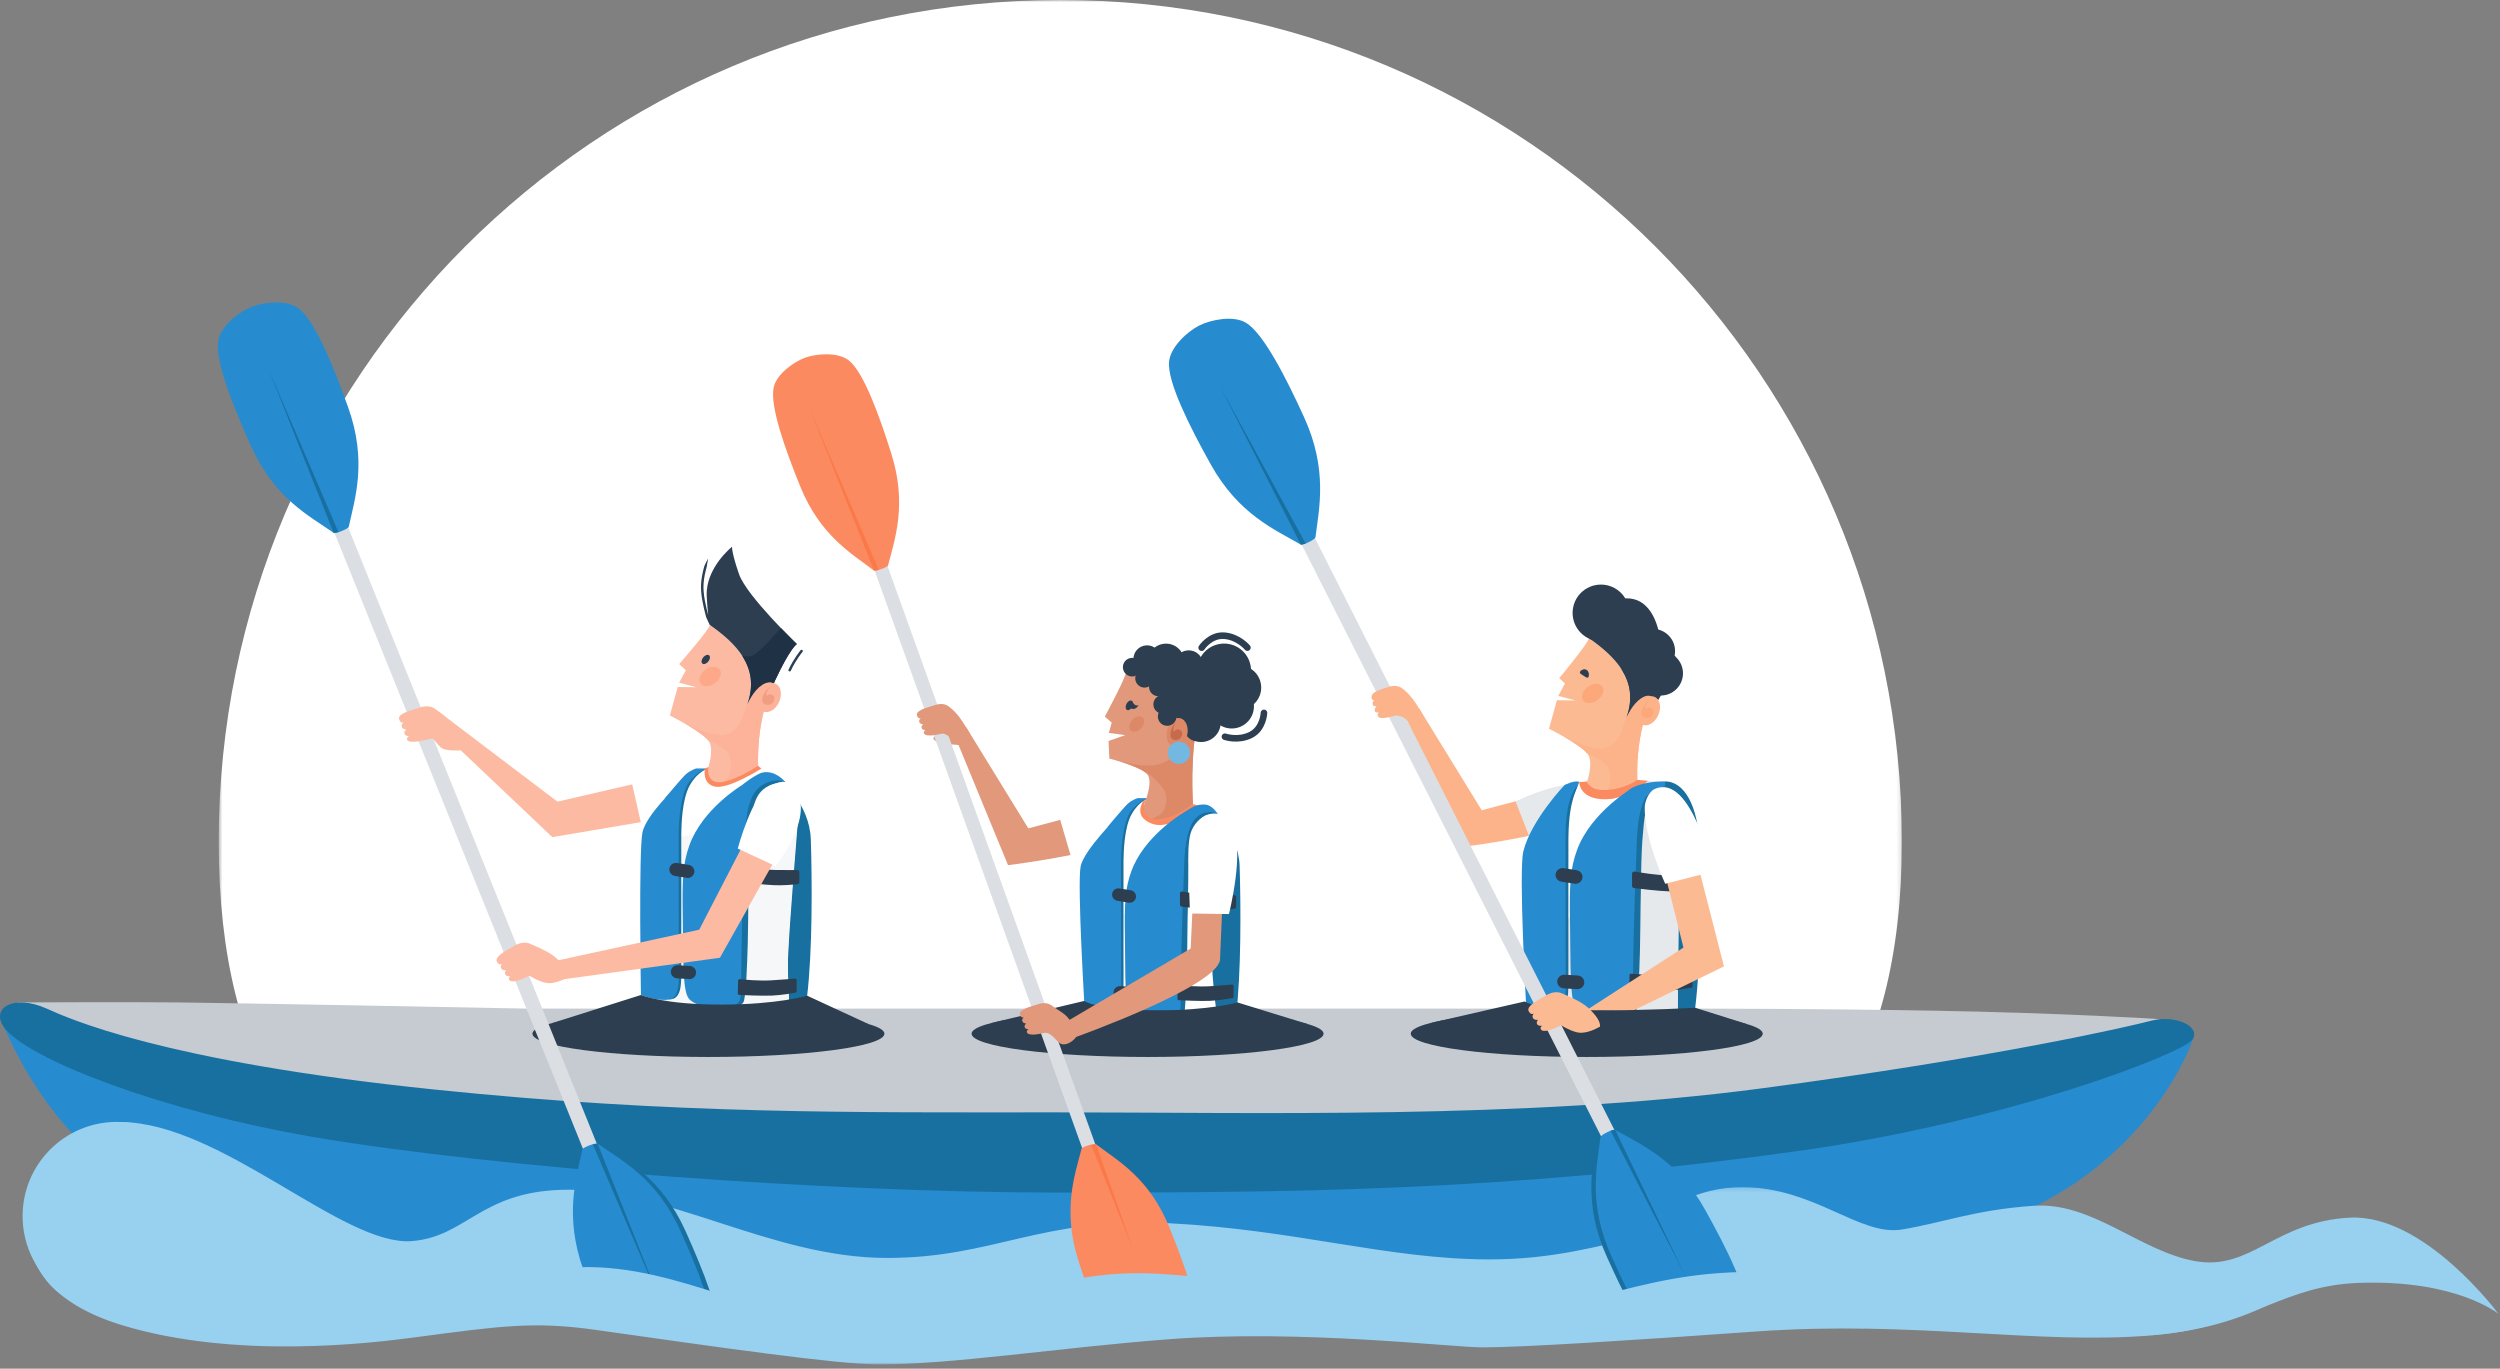 <svg xmlns="http://www.w3.org/2000/svg" xmlns:xlink="http://www.w3.org/1999/xlink" width="590" height="323" viewBox="0 0 590 323">
    <rect x="0" y="0" width="590" height="323" fill="#808080" stroke="none"/>
    <defs>
        <path id="4bogf6dsya" d="M0.616 0L397.836 0 397.836 305.994 0.616 305.994z"/>
        <path id="m2e0y1j6sc" d="M0.038 0.161L213.718 0.161 213.718 35.192 0.038 35.192z"/>
        <path id="2x2a89z1ee" d="M0.019 0.094L539.25 0.094 539.25 46 0.019 46z"/>
    </defs>
    <g fill="none" fill-rule="evenodd">
        <g transform="translate(51)">
            <mask id="brr3nf8wvb" fill="#fff">
                <use xlink:href="#4bogf6dsya"/>
            </mask>
            <path fill="#FFF" d="M397.836 198.61c0 109.689-90.347 107.38-200.036 107.38C88.11 305.99.616 308.299.616 198.61.616 88.92 89.537 0 199.226 0c109.69 0 198.61 88.92 198.61 198.61" mask="url(#brr3nf8wvb)"/>
        </g>
        <path fill="#278BD0" d="M.912 242.39c1.233 1.91 14.243 37.413 50.672 45.407 36.429 7.994 145.854 10.141 194.609 9.903 48.755-.239 187.213 3.58 223.642-8.71 36.429-12.289 47.385-42.424 47.66-43.737.273-1.312-142.841 27.561-169.684 27.084-26.843-.477-100.66-.835-100.66-.835s-152.838-3.818-181.598-8.59C36.793 258.138.912 242.39.912 242.39"/>
        <path fill="#C5CBD1" d="M502.645 242.999c4.6-1.45 7.269-2.479 7.269-2.479s-22.705-1.463-54.125-2.011c-26.313-.459-55.388-.484-55.388-.484H123.895s-62.208-1.217-81.608-1.452c-10.547-.128-38.18 0-38.18 0s17.54 9.802 45.919 15.561c22.763 4.62 52.512 7.272 52.512 7.272 34.647 4.152 81.28 7.244 143.335 7.244 176.603 0 239.933-17.487 256.772-23.651"/>
        <path fill="#1870A0" d="M11.01 238.025c4.94 2.213 27.064 12.44 91.49 19.102 56.767 5.871 98.818 5.387 146.477 5.387 47.66 0 110.947 1.703 166.3-5.6 55.672-7.347 86.97-14.603 92.448-16.035 5.478-1.431 11.605 1.207 9.77 4.375-1.837 3.168-43.484 19.5-93.634 26.45-70.264 9.74-122.295 9.74-174.884 9.74-52.59 0-131.687-5.743-174.626-13.04C37.913 262.21 6.118 249.786.912 242.39c-3.15-4.474 2.26-7.875 10.097-4.365"/>
        <path fill="#FCB38A" d="M332.02 169.922l2.886-2.754 14.784 24.054s16.241-4.234 25.807-7.14c2.545-.771.739 9.374-7.414 11.512-10.852 2.846-23.182 4.304-23.182 4.304l-12.881-29.976z"/>
        <path fill="#E6E9EC" d="M373.525 184.958c-7.19-.263-15.84 4.19-15.84 4.19l3.575 9.18s20.367-2.284 16.437-11.029c-.651-1.45-3.015-2.299-4.172-2.34"/>
        <path fill="#1870A0" d="M387.12 185.423s3.785 5.698 3.72 9.152c-.064 3.455-.101 14.738.068 23.028s.085 21.975 2.785 23.21c2.864 1.308 6.174-1.382 6.37-2.943 1.399-11.159 1.308-28.377.965-38.755-.293-8.88-3.562-14.87-8.216-14.693-.664.025-4.187.523-5.692 1.001"/>
        <path fill="#FFF" d="M372.28 184.581L384.007 184.066 392.812 184.422 391.25 187.252 396.34 194.733 395.899 242.104 359.036 240.275 367.723 199.041z"/>
        <path fill="#E6E9EC" d="M388.973 184.267L392.812 184.422 391.598 189.04 396.339 194.81 395.899 242.181 359.036 240.352 383.233 189.34z"/>
        <path fill="#FCBA93" d="M388.882 164.159c-2.124.323-3.924 2.77-5.017 5.109 3.076-8.616-2.617-14.27-8.893-18.677.176.819-6.993 9.455-6.993 9.455l1.355 1.25-1.576 2.937 4.029 1.079-4.355-.062-1.866 6.734s8.357 4.16 9.367 6.367c1.01 2.206-.388 6.137-.388 6.137s1.203 4.24 5.587 4.01c3.367-.177 6.28-4.446 6.28-4.446s-.698-10.741 3.662-19.597c-.283-.257-.664-.376-1.192-.296"/>
        <path fill="#2C3E4F" d="M379.61 142.283c-5.652 2.576-4.812 7.978-4.638 8.308 6.275 4.408 11.969 10.06 8.893 18.677 1.093-2.34 2.893-4.785 5.017-5.11.528-.08.909.04 1.193.298.114-.277.23-.547.353-.807 3.56-7.622 2.017-27.214-10.817-21.366M372.912 158.48c-.23.361.12.553.702.926.583.373 1.012.744 1.243.384.231-.36.177-1.317-.406-1.69s-1.308.02-1.539.38"/>
        <path fill="#FCA87A" d="M373.613 165.323c.638.86 2.164.809 3.408-.114 1.243-.923 1.734-2.369 1.096-3.229-.638-.86-2.164-.809-3.408.114-1.244.923-1.734 2.369-1.096 3.229"/>
        <path fill="#FCB38A" d="M378.038 176.58c3.423-.262 4.587-3.894 4.587-3.894.555-1.963 1.212-3.435 1.788-4.483.041-.075.082-.15.125-.224l.024-.04c.383-.654 1.393-3.273 1.87-3.825l2.529.04c.484-.056.844.057 1.113.3-4.36 8.857-3.661 19.598-3.661 19.598s-2.915 4.269-6.281 4.446c-1.194.063-2.144-.211-2.906-.635.178-.13.396-.245.666-.34.699-.241 1.23-.716 1.663-1.362.087-.3 1.16-4.162-.7-5.796-1.48-1.301-3.5-2.273-4.368-2.658-1.028-1.166-3.33-2.632-5.34-3.79 3.014 1.533 6.853 2.82 8.89 2.664"/>
        <path fill="#2C3E4F" d="M384.96 157.857c1.586-.423 6.809-6.524 6.809-6.524 2.138 2.224 3.766 3.784 3.766 3.784s.113 1.21-3.448 8.833c-.121.258-.626.988-.74 1.264-.284-.257-1.937-1.136-2.465-1.055-2.124.323-3.924 2.77-5.017 5.11 1.604-4.493.82-8.178-1.182-11.303.657.076 1.499.099 2.277-.11"/>
        <path fill="#FCB38A" d="M391.36 168.763c-.797 1.809-2.47 2.824-3.737 2.266-1.267-.56-1.647-2.478-.85-4.287.798-1.81 2.47-2.824 3.737-2.266 1.267.558 1.647 2.478.85 4.287"/>
        <path fill="#FCA87A" d="M390.224 168.166c-.062.594-.533 1.12-1.259 1.265-.833.166-1.466-.33-1.59-.794-.126-.465.084-1.39.765-2.349.435-.61 1.108-1.147 1.108-1.147s-.69.878-.869 1.444c-.203.64-.049.76-.049.76s.464-.372.957-.346c.492.026 1.012.45.937 1.167"/>
        <path fill="#2C3E4F" d="M384.506 144.648c0 3.693-2.993 6.686-6.686 6.686s-6.686-2.993-6.686-6.686 2.993-6.686 6.686-6.686 6.686 2.993 6.686 6.686M397.184 158.904c0 2.895-2.347 5.243-5.243 5.243-2.895 0-5.242-2.348-5.242-5.243 0-2.895 2.347-5.243 5.242-5.243 2.896 0 5.243 2.348 5.243 5.243"/>
        <path fill="#2C3E4F" d="M395.317 153.662c0 2.895-2.347 5.243-5.243 5.243-2.895 0-5.242-2.348-5.242-5.243 0-2.895 2.347-5.243 5.242-5.243 2.896 0 5.243 2.348 5.243 5.243"/>
        <path fill="#FB8A60" d="M388.973 184.267s-5.185 4.819-11.154 4.333c-5.203-.423-5.124-4.067-5.124-4.067l1.85-.045s.548 1.96 3.83 1.96c4.86 0 8.038-2.396 8.038-2.396l2.56.215z"/>
        <path fill="#278BD0" d="M385.51 185.774s-9.997 5.79-13.31 14.782c-1.62 4.393-1.845 8.028-1.674 17.321.178 9.728-.173 18.516 1.58 20.43 2.891 3.157 13.296 2.647 13.746.574.45-2.072 1.486-31.325 1.323-33.595-.163-2.27-.564-6.918.505-13.082.556-3.207 1.196-4.037 1.196-4.037s-1.478-2.523-3.367-2.393"/>
        <path fill="#278BD0" d="M372.696 184.533s-2.72 4.437-2.783 11.704c-.03 3.454 0 9.637 0 18.776 0 8.292.79 21.948-1.547 23.07-2.942 1.41-8.19-.623-8.19-.623s-1.802-32.023-.666-36.555c1.85-7.378 9.72-15.63 9.72-15.63s2.3-1.22 3.466-.742"/>
        <path fill="#1870A0" d="M372.696 184.533s-.866 1.477-1.09 1.828c-1.968 3.088-2.093 7.883-2.131 11.246-.037 3.363.038 31.752.038 33.416 0 1.663.186 5.008-.934 6.51-.758 1.015-1.897.99-1.897.99s1.363.003 2.084-.605c1.4-1.182 1.356-3.544 1.38-6.678.026-3.135-.048-31.439 0-33.56.05-2.122.113-6.983 1.613-10.7.574-1.422.937-2.447.937-2.447"/>
        <path fill="#2C3E4F" d="M371.541 208.55l-3.034-.476c-.904-.142-1.523-.974-1.377-1.85.147-.875 1.006-1.475 1.91-1.333l3.033.477c.904.142 1.523.974 1.377 1.849-.147.875-1.006 1.475-1.909 1.333M372.131 233.441l-3.068-.182c-.914-.054-1.615-.823-1.559-1.708.056-.885.849-1.564 1.762-1.51l3.069.182c.913.054 1.615.823 1.559 1.708-.056.885-.849 1.564-1.763 1.51"/>
        <path fill="#1870A0" d="M396.195 187.4s-.668-2.132-3.109-2.17c-2.548-.04-4.223 1.805-4.933 3.336-.709 1.531-1.608 4.002-1.843 9.5-.235 5.496-.633 16.201-.832 26.23-.199 10.03-.013 12.947-.436 14.225-.423 1.277-2.493 1.861-2.493 1.861s2.767.031 3.402-1.319c.634-1.35.921-9.234 1.07-14.369.15-5.135.15-21.409.597-26.617.448-5.208.575-9.594 3.995-11.753 2.011-1.27 4.582 1.075 4.582 1.075"/>
        <path fill="#2C3E4F" d="M385.166 206.182c0-.316.293-.554.614-.497 1.473.259 5.308.885 8.25.924 2.685.036 4.659.02 5.552.008.29-.003.528.224.528.506v2.488c0 .259-.2.475-.465.502-1.02.103-3.542.323-5.833.246-2.452-.082-6.79-.598-8.193-.772-.261-.032-.453-.246-.453-.501v-2.904zM384.572 230.122c.005-.205.187-.362.398-.34 1.213.123 5.038.471 8.12.28 2.87-.179 5.087-.355 5.948-.426.211-.017.388.145.388.35v2.772c0 .17-.12.313-.293.344-.87.158-3.533.613-5.96.715-2.517.105-7.049-.096-8.338-.158-.196-.01-.346-.169-.342-.359l.08-3.178z"/>
        <path fill="#FCBA93" d="M374.712 238.203L397.298 223.627 389.567 192.779 397.508 191.637 406.855 228.069 376.211 242.999z"/>
        <path fill="#278BD0" d="M384.508 186.405s2.22-1.986 8.304-1.983c0 0 .531 1.176-.232 1.265-2.857.334-4.069 2.22-4.069 2.22l-4.003-1.502z"/>
        <path fill="#FFF" d="M388.161 190.405c-.216 7.19 4.83 18.166 4.83 18.166l11.273-2.895s-5.07-23.445-13.788-19.46c-1.447.662-2.28 3.031-2.315 4.189"/>
        <path fill="#1870A0" d="M181.442 183.225s.501 7.225.441 10.54c-.06 3.314-.094 14.142.063 22.097.157 7.956.08 21.088 2.59 22.272 2.661 1.256 5.738-1.325 5.92-2.823 1.301-10.708 1.216-27.23.898-37.19-.273-8.522-7.265-14.194-7.265-14.194s-1.248-1.16-2.647-.702"/>
        <path fill="#FCBAA2" d="M105.862 169.717L131.55 189.184 165.216 181.41 162.944 192.046 130.342 197.559 107.647 176.044z"/>
        <path fill="#FFF" d="M164.288 181.458l14.645-.53 4.339 2.587 5.076 8.095s-2.157 25.99-2.391 33.1c-.194 5.884.678 18.879.678 18.879l-34.69-3.814 7.786-43.857 4.557-14.46z"/>
        <path fill="#F6F7F8" d="M188.347 193.274s-2.156 25.99-2.39 33.1c-.195 5.885.678 18.879.678 18.879l-34.69-3.814 7.786-43.856 28.617-4.309z"/>
        <path fill="#FCBAA2" d="M181.402 161.036c-2.124.323-3.924 2.77-5.017 5.109 3.076-8.616-2.617-14.27-8.893-18.677.176.819-7.207 9.258-7.207 9.258l1.569 1.447-1.576 2.937 4.029 1.079-4.355-.062-1.866 6.734s8.357 4.16 9.367 6.367c1.01 2.206-.388 6.137-.388 6.137s-.901 3.686 3.484 3.455c3.366-.177 8.384-3.891 8.384-3.891s-.7-10.741 3.66-19.597c-.282-.257-.663-.376-1.191-.296"/>
        <path fill="#2C3E4F" d="M165.744 135.589c.129-.667.293-1.325.475-1.977.28-.623.562-1.242.92-1.822-.128.667-.262 1.322-.352 1.985-.187.635-.34 1.278-.468 1.925-.244 1.296-.383 2.61-.256 3.914.106 1.31.366 2.619.658 3.915.128.549.269 1.095.414 1.64-.127-1.097-.251-2.54-.348-4.436-.344-6.691 5.974-11.7 5.974-11.7s-.13 1.37 1.662 6.492c1.79 5.122 13.633 16.469 13.633 16.469s-1.548.91-5.108 8.532c-.121.26-.24.53-.353.807-.284-.258-.665-.377-1.193-.297-2.123.323-3.924 2.77-5.016 5.109 3.076-8.616-2.618-14.27-8.894-18.677-.316-.602-.575-1.227-.848-1.85-.177-.648-.341-1.301-.494-1.957-.296-1.314-.56-2.64-.671-4-.133-1.365.014-2.743.265-4.072M186.385 158.46c.103-.007.2-.069.246-.17 1.15-2.499 2.754-4.448 2.77-4.467.104-.125.086-.31-.038-.413-.124-.103-.31-.086-.413.04-.067.08-1.67 2.027-2.852 4.595-.067.147-.003.321.144.39.046.02.095.028.143.025M165.766 156.605c.333.27.956.051 1.391-.488.434-.538.517-1.193.183-1.462-.333-.269-.956-.05-1.39.488-.435.538-.517 1.193-.184 1.462"/>
        <path fill="#FCA889" d="M165.346 161.33c.638.86 2.164.81 3.408-.114 1.243-.923 1.734-2.369 1.096-3.229-.638-.86-2.164-.809-3.408.114-1.244.924-1.734 2.37-1.096 3.23"/>
        <path fill="#FCB399" d="M170.558 173.458c3.424-.263 4.588-3.895 4.588-3.895.554-1.963 1.21-3.435 1.787-4.483.042-.075.083-.15.126-.224l.023-.04c.384-.654 1.394-3.273 1.87-3.825l2.529.04c.485-.056.845.057 1.114.3-4.361 8.857-3.662 19.598-3.662 19.598s-6.186 4.224-9.187 3.81c.93-.252 2.002-.996 2.33-1.701.132-.282 1.159-4.162-.7-5.796-1.481-1.301-3.5-2.273-4.368-2.658-1.028-1.166-3.33-2.632-5.34-3.79 3.013 1.533 6.853 2.82 8.89 2.664"/>
        <path fill="#1F3245" d="M177.48 154.733c1.586-.423 6.81-6.523 6.81-6.523 2.137 2.224 3.765 3.784 3.765 3.784s-1.547.91-5.107 8.531c-.122.26-.239.53-.354.808-.283-.258-.664-.377-1.192-.297-2.124.323-3.924 2.77-5.017 5.11 1.604-4.492.821-8.177-1.182-11.302.657.076 1.5.097 2.277-.11"/>
        <path fill="#FCB399" d="M183.88 165.64c-.797 1.809-2.47 2.824-3.737 2.266-1.267-.56-1.647-2.478-.85-4.287.798-1.81 2.471-2.824 3.737-2.266 1.267.558 1.647 2.478.85 4.287"/>
        <path fill="#F29C81" d="M182.745 165.043c-.062.594-.533 1.12-1.26 1.265-.832.166-1.465-.33-1.59-.794-.125-.465.085-1.39.766-2.349.435-.61 1.108-1.147 1.108-1.147s-.69.878-.87 1.444c-.202.64-.048.76-.048.76s.464-.372.957-.346c.492.026 1.012.45.937 1.167"/>
        <path fill="#FFF" d="M164.288 181.458L149.135 184.831 151.776 196.436 161.306 195.514z"/>
        <path fill="#278BD0" d="M175.066 185.319s-9.292 5.557-12.373 14.186c-1.505 4.215-1.714 7.704-1.555 16.622.166 9.334-.16 17.768 1.468 19.604 2.688 3.03 12.36 2.539 12.779.55.418-1.99 1.38-30.06 1.23-32.237-.152-2.178-.525-6.64.469-12.553.517-3.078 1.112-3.876 1.112-3.876s-1.374-2.42-3.13-2.296"/>
        <path fill="#278BD0" d="M162.09 185.506s-1.57 6.538-1.522 9.853c.047 3.315 0 9.248 0 18.018 0 7.957.734 21.061-1.438 22.137-2.735 1.355-7.868-.692-7.868-.692s-.562-34.006.36-38.387c.86-4.086 7.996-10.806 7.996-10.806s1.389-.582 2.473-.123"/>
        <path fill="#278BD0" d="M161.624 187.615s.642-3.365 2.562-4.706c1.331-.93 2.73-1.546 2.73-1.546h-2.629s-1.327.389-2.392 1.337c-1.064.949-5.046 5.777-5.046 5.777l4.775-.862z"/>
        <path fill="#1870A0" d="M167.065 181.365s-2.788.5-4.614 3.465-2.256 8.617-2.29 11.844c-.035 3.228.034 30.47.034 32.066 0 1.596.174 4.806-.867 6.247-.705.975-1.764.95-1.764.95s1.267.004 1.937-.58c1.302-1.134 1.261-3.4 1.284-6.409.023-3.007-.046-30.169 0-32.204.047-2.036.14-8.106 2.013-11.43 1.868-3.313 4.267-3.949 4.267-3.949"/>
        <path fill="#2C3E4F" d="M162.081 207.175l-2.82-.457c-.84-.136-1.416-.935-1.28-1.775.136-.84.935-1.415 1.774-1.28l2.821.458c.84.136 1.416.935 1.28 1.775-.137.839-.935 1.415-1.775 1.279"/>
        <path fill="#278BD0" d="M175.066 185.319l3.13 2.296s1.815-2.378 3.689-2.784c1.874-.407 3.46-.265 3.46-.265s-1.748-2.212-4.221-2.331c-.764-.037-1.343-.04-2.928.884-1.586.924-3.13 2.2-3.13 2.2"/>
        <path fill="#2C3E4F" d="M162.63 231.061l-2.852-.175c-.85-.052-1.501-.789-1.45-1.638.053-.85.79-1.502 1.639-1.45l2.852.175c.849.052 1.502.79 1.45 1.64-.052.848-.79 1.5-1.64 1.448"/>
        <path fill="#1870A0" d="M185.344 184.565s-1.088-.73-3.39-.176c-2.302.555-3.77 2.14-4.43 3.61-.66 1.468-1.495 3.84-1.714 9.115-.218 5.275-.588 15.547-.774 25.171-.185 9.625-.01 12.424-.404 13.65-.394 1.226-2.318 1.786-2.318 1.786s2.572.03 3.162-1.265c.59-1.296.856-8.86.995-13.789.14-4.928.14-20.544.555-25.542.417-4.997.534-9.206 3.713-11.278 1.87-1.219 4.605-1.282 4.605-1.282"/>
        <path fill="#2C3E4F" d="M174.746 204.903c0-.303.273-.532.571-.477 1.37.249 4.933.849 7.67.887 2.495.034 4.33.019 5.16.008.27-.004.49.215.49.485v2.387c0 .249-.185.457-.432.482-.947.099-3.293.31-5.422.237-2.279-.08-6.31-.575-7.616-.741-.242-.031-.42-.237-.42-.481v-2.787zM174.195 231.413c.005-.197.174-.348.37-.327 1.128.119 4.683.453 7.547.269 2.668-.172 4.73-.34 5.53-.408.196-.017.36.138.36.336v2.659c0 .162-.112.3-.271.33-.81.153-3.285.589-5.542.686-2.34.102-6.551-.091-7.75-.151-.181-.01-.321-.162-.317-.344l.073-3.05z"/>
        <path fill="#FCBAA2" d="M130.707 226.853L165.019 219.408 181.442 187.615 188.191 193.506 169.904 226.026 131.311 231.341z"/>
        <path fill="#FFF" d="M181.63 185.453c-4.163 2.161-7.518 14.808-7.518 14.808l8.93 4.156s11.707-14.8 2.303-19.852c-.61-.327-2.874.453-3.714.888"/>
        <path fill="#FB8A60" d="M167.179 181.015l-.824.348s-.763 3.703 2.464 4.293c3.228.59 10.868-4.278 10.868-4.278l-.787-.632s-5.916 3.878-9.161 3.869c-3.245-.01-2.56-3.6-2.56-3.6"/>
        <path fill="#E1987B" d="M225.521 173.318s-5.347-.439-5.22.953c.121 1.337 6.337 1.551 6.337 1.551l-1.117-2.504z"/>
        <path fill="#E1987B" d="M226.166 175.697l1.735-4.257 14.784 24.054s16.241-4.234 25.806-7.138c2.545-.773.74 9.373-7.413 11.511-10.852 2.846-23.182 4.303-23.182 4.303l-11.73-28.473z"/>
        <path fill="#FFF" d="M268.376 187.99c-4.15.01-14.06 4.223-18.205 5.387l2.6 8.875s15.979-.795 20.184-5.532c4.12-4.642-.428-8.74-4.58-8.73"/>
        <path fill="#1870A0" d="M283.09 190.136s.477 6.905.42 10.073c-.057 3.167-.09 13.515.06 21.118.15 7.602.076 20.153 2.471 21.284 2.542 1.2 5.48-1.266 5.652-2.698 1.242-10.233 1.161-26.024.857-35.54-.26-8.145-6.934-13.566-6.934-13.566s-1.19-1.109-2.527-.67"/>
        <path fill="#FFF" d="M266.906 190.778l3.06-.812 11.578-.195 7.167 3.856.552 12.007s-2.546 14.202-3.138 18.358c-.52 3.658.853 13.984.853 13.984s-6.984 4.884-14.388 3.412c-5.216-1.036-11.886-1.434-11.886-1.434l1.886-26.415-.734-9.475s.846-7.07 5.05-13.286"/>
        <path fill="#278BD0" d="M266.394 192.316s-1.498 6.249-1.454 9.416c.046 3.168 0 8.838 0 17.22 0 7.604.702 20.127-1.373 21.156-2.61 1.294-7.51-.662-7.51-.662s-1.899-30.842-1.018-35.028c.823-3.906 8.995-11.984 8.995-11.984s1.327-.556 2.36-.118"/>
        <path fill="#278BD0" d="M265.95 194.331s.612-3.215 2.445-4.498c1.27-.889 2.607-1.477 2.607-1.477h-2.51s-1.268.372-2.284 1.278c-1.016.907-4.817 5.52-4.817 5.52l4.558-.823z"/>
        <path fill="#1870A0" d="M271.143 188.358s-2.661.478-4.404 3.312c-1.743 2.833-2.154 8.234-2.187 11.32-.033 3.083.033 29.118.033 30.643 0 1.526.166 4.593-.828 5.97-.672.932-1.683.908-1.683.908s1.209.004 1.849-.554c1.242-1.084 1.204-3.25 1.226-6.125.022-2.874-.045-28.83 0-30.777.044-1.946.132-7.747 1.921-10.923 1.783-3.167 4.073-3.774 4.073-3.774"/>
        <path fill="#E1987B" d="M281.79 168.548c-1.958.746-3.168 3.449-3.728 5.903 1.155-8.845-5.437-13.058-12.326-15.964.338.744-4.993 10.625-4.993 10.625l1.627 1.436-.695 2.426 3.885.509-3.945 1.392.197 4.155s7.58 1.906 8.998 3.8c1.416 1.894-.844 7.137-.844 7.137s-.63 3.797 3.649 3.657c3.286-.107 7.928-3.852 7.928-3.852s-.885-11.85 1.443-21.187c-.322-.188-.71-.222-1.197-.037"/>
        <path fill="#DD8968" d="M278.452 173.04l-.014.043c-.026.08-.049.16-.074.24-.443 1.488-.868 3.717-.828 6.756.081 6.193-1.536 11.02-4.544 12.616-.246.13-.925.52-1.445.58.388.226 2.241.8 4.742-.244 2.661-1.111 5.255-3.26 5.255-3.26s-.886-11.85 1.443-21.186c-.306-.178-.673-.212-1.124-.058l-2.417.483c-.34.625-.763 3.328-.994 4.03"/>
        <path fill="#2C3E4F" d="M265.976 167.55c.373.188.921-.15 1.225-.752.303-.602.246-1.243-.127-1.431-.373-.188-.921.149-1.225.752-.303.602-.246 1.243.127 1.43"/>
        <path fill="#DD8968" d="M266.891 172.437c.597.523 1.695.247 2.451-.617.757-.864.886-1.988.288-2.51-.597-.525-1.694-.248-2.451.616-.756.864-.885 1.988-.288 2.511M264.352 179.696c3.187.839 7.112 1.274 9.021.704 3.208-.957 4.213-2.436 4.213-2.436l.683 9-3.91 4.792s2.023-3.15.003-5.835c-1.156-1.536-3.234-3.528-4.14-3.715-1.219-.9-3.716-1.822-5.87-2.51"/>
        <path fill="#2C3E4F" d="M267.347 165.709s.108.421.595.689c.337.186.748.042.748.042s-.673 1.269-1.73.77c-.632-.298.387-1.501.387-1.501M269.333 156.922c.292 1.178-.427 2.371-1.605 2.663-1.178.292-2.371-.427-2.663-1.605-.292-1.179.427-2.37 1.605-2.663 1.179-.292 2.371.427 2.663 1.605"/>
        <path fill="#2C3E4F" d="M272.248 159.547c.292 1.178-.427 2.371-1.605 2.663-1.178.292-2.37-.427-2.663-1.605-.292-1.179.427-2.37 1.605-2.663 1.18-.292 2.371.427 2.663 1.605"/>
        <path fill="#2C3E4F" d="M273.838 154.748c.428 1.73-.626 3.478-2.354 3.906-1.729.428-3.478-.626-3.906-2.354-.429-1.729.625-3.478 2.354-3.906 1.73-.429 3.478.625 3.906 2.354M285.95 158.027c.293 1.178-.426 2.371-1.604 2.663-1.178.292-2.371-.427-2.663-1.605-.292-1.179.427-2.371 1.605-2.663 1.179-.292 2.37.427 2.663 1.605M287.965 169.358c.617 2.49-.901 5.01-3.392 5.627-2.49.617-5.01-.901-5.627-3.392-.617-2.49.902-5.01 3.392-5.627 2.491-.617 5.01.902 5.627 3.392"/>
        <path fill="#2C3E4F" d="M279.388 155.188c.576 2.323-.841 4.674-3.164 5.25-2.324.575-4.674-.84-5.25-3.165-.576-2.323.84-4.673 3.164-5.249 2.324-.576 4.674.841 5.25 3.164M287.815 162.901c.447 1.803-.652 3.627-2.455 4.074-1.803.446-3.627-.653-4.074-2.456-.447-1.803.652-3.627 2.455-4.074 1.804-.446 3.627.653 4.075 2.456"/>
        <path fill="#2C3E4F" d="M297.49 161.009c.697 2.81-1.016 5.653-3.826 6.349-2.81.696-5.653-1.017-6.35-3.827-.695-2.81 1.018-5.653 3.828-6.349 2.81-.696 5.653 1.017 6.349 3.827"/>
        <path fill="#2C3E4F" d="M295.776 165.423c.697 2.81-1.017 5.653-3.827 6.35-2.81.695-5.653-1.018-6.349-3.828-.696-2.81 1.017-5.653 3.827-6.349 2.81-.696 5.653 1.017 6.35 3.827"/>
        <path fill="#2C3E4F" d="M295.057 156.712c.845 3.408-1.233 6.855-4.641 7.7-3.408.844-6.856-1.234-7.7-4.641-.845-3.408 1.233-6.856 4.64-7.7 3.409-.845 6.856 1.233 7.7 4.64"/>
        <path fill="#2C3E4F" d="M283.81 156.034c.448 1.803-.652 3.627-2.455 4.074-1.802.446-3.626-.653-4.073-2.456-.447-1.803.652-3.627 2.455-4.074 1.803-.446 3.627.653 4.074 2.456M276.528 165.699c.292 1.178-.427 2.37-1.605 2.663-1.178.292-2.371-.427-2.663-1.605-.292-1.18.427-2.371 1.605-2.663 1.179-.292 2.37.427 2.663 1.605"/>
        <path fill="#2C3E4F" d="M275.507 161.581c.292 1.178-.427 2.371-1.605 2.663-1.178.292-2.37-.427-2.663-1.605-.292-1.179.427-2.37 1.605-2.663 1.18-.292 2.371.427 2.663 1.605M279.804 165.747c.292 1.178-.427 2.371-1.605 2.663-1.178.292-2.37-.427-2.663-1.605-.292-1.179.427-2.37 1.605-2.663 1.18-.292 2.371.427 2.663 1.605"/>
        <path fill="#2C3E4F" d="M278.26 163.55c.292 1.178-.427 2.37-1.605 2.663-1.178.292-2.371-.427-2.663-1.605-.292-1.18.427-2.371 1.605-2.663 1.179-.292 2.37.427 2.663 1.605M281.525 167.586c.292 1.178-.427 2.37-1.605 2.663-1.178.292-2.371-.427-2.663-1.605-.292-1.18.427-2.371 1.605-2.663 1.179-.292 2.371.427 2.663 1.605M284.328 172.102c.292 1.178-.427 2.371-1.605 2.663-1.178.292-2.371-.427-2.663-1.605-.292-1.179.427-2.37 1.605-2.663 1.179-.292 2.371.427 2.663 1.605"/>
        <path fill="#2C3E4F" d="M283.867 169.27c.292 1.178-.427 2.371-1.605 2.663-1.178.292-2.371-.427-2.663-1.605-.292-1.179.427-2.37 1.605-2.663 1.179-.292 2.37.427 2.663 1.605"/>
        <path fill="#2C3E4F" d="M266.505 157.623s4.973-5.101 9.99-3.618c5.018 1.482 10.591 8.118 9.49 11.438-1.102 3.32-3.883 6.815-3.883 6.815s-5.34-8.378-9.517-11.351c-4.176-2.974-6.08-3.284-6.08-3.284"/>
        <path fill="#DD8968" d="M280.197 173.406c-.387 1.889-1.772 3.2-3.094 2.93-1.322-.271-2.08-2.022-1.694-3.91.387-1.89 1.772-3.201 3.094-2.93 1.322.27 2.08 2.02 1.694 3.91"/>
        <path fill="#C66A4D" d="M278.992 173.071c.063.58-.277 1.177-.94 1.465-.758.33-1.464-.012-1.68-.429-.214-.416-.204-1.34.247-2.396.288-.672.819-1.32.819-1.32s-.476.977-.531 1.554c-.061.651.11.733.11.733s.367-.449.84-.525c.476-.077 1.059.218 1.135.918"/>
        <path fill="#2C3E4F" d="M277.587 168.561c.292 1.178-.427 2.371-1.605 2.663-1.178.293-2.37-.426-2.663-1.605-.292-1.179.427-2.37 1.605-2.662 1.18-.292 2.371.427 2.663 1.605"/>
        <path fill="#72B8E1" d="M280.782 177.014c.35 1.413-.511 2.843-1.924 3.192-1.413.35-2.842-.51-3.192-1.923-.35-1.413.511-2.843 1.924-3.192 1.413-.35 2.842.51 3.192 1.923"/>
        <path stroke="#2C3E4F" stroke-linecap="round" stroke-width="1.555" d="M289.083 173.867s3.092 1.08 6.09-.419c2.999-1.499 3.123-5.203 3.123-5.203M294.388 152.837s-2.081-2.528-5.421-2.806c-3.341-.278-5.372 2.823-5.372 2.823"/>
        <path fill="#FB8A60" d="M270.445 188.7l-.478 1.266s-.039 2.684 1.898 3.238c1.937.555 5.246-.654 6.588-1.449 1.341-.795 3.091-1.984 3.091-1.984l1.076.262s-6.03 6.253-10.923 4.298c-4.442-1.775-1.843-5.326-1.843-5.326l.591-.306z"/>
        <path fill="#278BD0" d="M278.78 192.137s-8.87 5.31-11.811 13.556c-1.436 4.03-1.635 7.362-1.484 15.885.158 8.922-.153 16.982 1.401 18.736 2.566 2.895 11.799 2.427 12.198.525.4-1.9 1.319-28.726 1.175-30.808-.145-2.082-.501-6.346.447-11.996.494-2.941 1.062-3.703 1.062-3.703s-1.311-2.314-2.988-2.195"/>
        <path fill="#2C3E4F" d="M266.386 213.024l-2.692-.437c-.802-.13-1.352-.893-1.222-1.696.13-.802.892-1.352 1.694-1.222l2.693.437c.8.13 1.35.893 1.22 1.695-.13.803-.891 1.353-1.693 1.223M266.909 235.851l-2.723-.167c-.81-.05-1.433-.755-1.383-1.566.05-.812.754-1.435 1.564-1.385l2.723.167c.81.05 1.433.754 1.383 1.566-.05.811-.753 1.435-1.564 1.385"/>
        <path fill="#278BD0" d="M278.78 192.137l2.988 2.195s1.733-2.273 3.521-2.662c1.789-.388 2.973 1.958 2.973 1.958s-1.549-3.641-3.91-3.755c-.729-.035-1.772-.05-3.285.833-1.513.883-2.287 1.43-2.287 1.43"/>
        <path fill="#1870A0" d="M288.262 193.627s-.593-1.954-2.759-1.989c-2.26-.037-3.747 1.655-4.377 3.06-.629 1.403-1.426 3.67-1.635 8.711-.209 5.041-.562 14.858-.739 24.055-.176 9.198-.01 11.873-.386 13.045-.376 1.172-2.213 1.707-2.213 1.707s2.456.03 3.02-1.209c.562-1.238.816-8.468.95-13.178.131-4.709.131-19.634.53-24.409.396-4.776.51-8.798 3.543-10.779 1.785-1.165 4.066.986 4.066.986"/>
        <path fill="#2C3E4F" d="M278.475 210.852c0-.289.26-.508.545-.456 1.307.238 4.71.812 7.321.848 2.382.032 4.134.018 4.926.007.257-.003.468.206.468.464v2.281c0 .238-.177.436-.412.461-.905.094-3.143.296-5.176.226-2.176-.075-6.024-.549-7.27-.708-.23-.03-.402-.226-.402-.46v-2.663zM277.949 232.808c.004-.188.166-.332.353-.312 1.077.113 4.47.432 7.204.256 2.547-.163 4.516-.325 5.279-.39.187-.015.345.133.345.32v2.543c0 .155-.108.287-.26.316-.773.145-3.135.562-5.29.655-2.233.097-6.254-.088-7.397-.145-.174-.008-.308-.154-.304-.328l.07-2.915z"/>
        <path fill="#E1987B" d="M289.205 196.405l-1.285 30.137c-2.737.665-4.73-2.125-7.029-.446l1.024-21.85c.466-4.877 6.685-11.892 7.29-7.841"/>
        <path fill="#FFF" d="M280.998 196.605c-1.214 3.969-.107 14.68-.216 18.983l9.247.13s3.948-15.504.66-20.918c-3.222-5.304-8.477-2.164-9.691 1.805"/>
        <path fill="#2C3E4F" d="M208.722 243.957c0 3.032-18.595 5.49-41.534 5.49-22.938 0-41.533-2.458-41.533-5.49s18.595-5.489 41.533-5.489c22.94 0 41.534 2.457 41.534 5.49M312.363 243.957c0 3.032-18.595 5.49-41.534 5.49-22.938 0-41.533-2.458-41.533-5.49s18.595-5.489 41.533-5.489c22.939 0 41.534 2.457 41.534 5.49"/>
        <path fill="#2C3E4F" d="M255.868 236.224l-21.719 5.157 74.427.284-16.539-5.092s-6.234 1.896-19.653 1.896c-13.418 0-16.516-2.245-16.516-2.245M416.003 243.957c0 3.032-18.594 5.49-41.534 5.49-22.938 0-41.532-2.458-41.532-5.49s18.594-5.489 41.532-5.489c22.94 0 41.534 2.457 41.534 5.49"/>
        <path fill="#2C3E4F" d="M359.836 236.347l-22.046 5.033 74.427.285-12.15-3.836s-10.623.64-24.041.64c-13.42 0-16.19-2.122-16.19-2.122M151.261 234.822l-20.753 6.559 74.427.284-14.44-6.678s-6.95 2.098-20.369 2.098c-13.418 0-18.865-2.263-18.865-2.263"/>
        <path fill="#98D0EF" d="M14.939 300.345c-7.81-9.826-2.354-35.69 13.56-35.553 23.877.205 52.515 29.445 68.75 28.103 12.716-1.051 16.05-11.45 35.097-12.093 24.503-.827 49.357 16.073 76.993 16.073 25.308 0 36.432-9.725 66.482-8.197 30.049 1.528 51.7 8.54 75.68 8.54 30.089 0 40.632-12.281 81.914-7.873 41.28 4.408 53.045 12.264 78.846 11.093 25.8-1.172 33.989-9.595 33.989-9.595s-22.76 15.603-49.153 16.153c-26.77.559-61.274-8.121-78.475-6.436-17.201 1.686-56.278 5.49-65.534 5.49-7.55 0-49.71-5.132-75.511-2.125-25.801 3.006-59.465 5.212-69.356 4.66-9.891-.55-52.406-7.801-71.56-8.774-8.34-.424-20.332 6.146-37.88 6.146-9.981 0-25.407-12.705-55.84-6.403-14.966 3.099-22.27 8.004-28.002.79"/>
        <path fill="#98D0EF" d="M11.01 302.218c-6.903-9-8.224-22.376 6.242-29.214 20.576-9.727 49.981 27.533 79.416 29.214 12.758.729 20.521-8.86 37.57-9.71 24.49-1.217 47.465 13.32 75.1 13.32 25.31 0 36.433-12.44 66.482-10.484 30.05 1.954 50.96 9.222 74.938 9.222 30.09 0 41.375-14.007 82.656-8.37 41.281 5.64 52.978 12.382 78.78 10.884 25.8-1.498 34.056-6.743 34.056-6.743s-7.93 10.77-34.323 11.475c-26.77.714-76.105-3.425-93.305-1.27-17.2 2.157-57.866 2.12-67.122 2.12-7.549 0-48.122-1.662-73.923 2.184-25.8 3.846-59.466 6.667-69.357 5.962-9.89-.705-52.406-9.98-71.558-11.224-8.342-.542-20.696 4.9-38.243 4.9-9.982 0-22.689-10.94-55.479-5.23-15.143 2.639-26.816-.367-31.93-7.036"/>
        <path fill="#1870A0" d="M169.494 315.47c-.626 3.436-8.694-5.175-11.555-4.02-2.861 1.154-8.236 1.769-11.071-.272-3.865-2.78-4.527-1.726-8.007-11.481-4.557-12.777-1.712-21.635-.235-28.442.102-.47 3.194-1.632 3.589-1.356 5.828 4.084 13.95 8.2 19.535 20.563 4.265 9.44 8.597 20.324 7.744 25.007"/>
        <path fill="#DBDFE3" d="M145.469 290.668L148.697 289.366 81.131 121.894 77.903 123.196z"/>
        <path fill="#278BD0" d="M51.52 80.32c.625-3.438 4.921-6.725 7.782-7.88 2.861-1.154 8.236-1.768 11.071.272 3.865 2.781 8.3 13.624 11.78 23.38 4.556 12.777 1.63 21.434.153 28.24-.102.47-3.166 1.702-3.562 1.425-5.827-4.084-13.897-8.068-19.48-20.43-4.266-9.44-8.598-20.324-7.745-25.008M168.314 315.47c-.626 3.436-8.694-5.175-11.555-4.02-2.861 1.154-8.236 1.769-11.071-.272-3.865-2.78-4.527-1.726-8.007-11.481-4.557-12.777-1.712-21.635-.235-28.442.102-.47 3.194-1.632 3.589-1.356 5.828 4.084 13.95 8.2 19.535 20.563 4.265 9.44 8.597 20.324 7.744 25.007"/>
        <path fill="#1870A0" d="M63.477 87.359L79.878 125.597 78.744 125.757zM156.305 308.308L139.904 270.07 141.038 269.91z"/>
        <path fill="#DBDFE3" d="M261.985 289.292L265.017 288.203 208.495 130.911 205.463 132.001z"/>
        <path fill="#FB8A60" d="M182.59 91.407c.7-3.156 4.792-6.044 7.479-7.009 2.687-.966 7.679-1.342 10.229.646 3.475 2.71 7.189 12.895 10.06 22.042 3.76 11.978.83 20.116-.78 26.357-.11.432-2.987 1.462-3.343 1.192-5.244-3.985-12.65-8.192-17.374-19.824-3.608-8.882-7.226-19.103-6.271-23.404M282.23 313.043c-.702 3.156-6.919-.523-9.607.442-2.687.966-7.679 1.342-10.229-.646-3.475-2.709-5.062-6.328-7.934-15.475-3.759-11.978-.808-20.06.8-26.302.111-.43 3.055-1.284 3.412-1.014 5.243 3.984 12.562 7.96 17.286 19.591 3.608 8.882 7.226 19.103 6.271 23.404"/>
        <path fill="#FB7948" d="M191.007 96.281L207.408 134.519 206.274 134.679zM257.538 270.235L267.509 295.136 258.671 270.049z"/>
        <path fill="#FCBAA2" d="M131.904 226.698c-1.802-1.859-4.16-2.806-6.827-3.977-1.773-.779-3.458.332-4.367.887-1.026.626-4.094 2.127-3.428 3.342.392.714.82.751 1.176.564-.33.47-.385.743-.088 1.156.244.338.758.334 1.09.326-.265.336-.386.691-.186 1.025.201.336.642.408 1.158.348-.305.278-.449.566-.287.844.69 1.188 4.424-.742 4.788-.934 1.53.9 3.347 1.765 4.693 1.757 2.12-.012 4.48-1.453 4.48-1.453.19-1.402-1.519-3.18-2.202-3.885M108.514 172.705c-1.347-2.21-3.438-3.655-5.78-5.386-1.558-1.15-3.447-.439-4.456-.098-1.139.384-4.462 1.171-4.08 2.503.224.783.632.913 1.021.81-.425.385-.539.64-.34 1.107.163.384.665.494.99.56-.332.268-.528.588-.407.958.122.372.536.54 1.052.595-.358.203-.562.452-.466.76.41 1.311 5.596-.15 5.994-.258 1.292 1.215 1.718 2.348 3.033 2.637 2.07.456 4.73.087 4.73.087.494-1.326-.78-3.436-1.29-4.275"/>
        <g transform="translate(376 280)">
            <mask id="t5w0gb7l4d" fill="#fff">
                <use xlink:href="#m2e0y1j6sc"/>
            </mask>
            <path fill="#98D0EF" d="M213.718 30.154S196.19 6.444 178.54 7.366c-17.65.923-23.369 12.607-36.484 10.258-13.115-2.35-24.242-13.996-38.07-13.062-13.828.935-21.28 3.968-31.149 5.603C62.967 11.8 52.288.307 35.4.162 13.372-.028.038 22.495.038 22.495s12.258-10.73 28.996-1.852c8.8 4.67 23.408 7.99 37.462 7.174 14.054-.815 32.39-5.306 37.673-3.862 5.283 1.445 9.492 13.508 30.851 10.858 21.36-2.649 28.282-11.43 45.66-12.05 23.321-.834 33.038 7.391 33.038 7.391" mask="url(#t5w0gb7l4d)"/>
        </g>
        <path fill="#98D0EF" d="M174.18 308.67s-73.36-11.69-81.988-12.068c-39.285-1.72-41.87-34.239-65.778-29.952C0 271.386 11.312 300.227 11.312 300.227l40.559-2.19 122.31 10.633z"/>
        <path fill="#98D0EF" d="M5.332 287.003c0 12.28 9.954 22.233 22.233 22.233s22.233-9.954 22.233-22.233-9.954-22.233-22.233-22.233c-12.28 0-22.233 9.954-22.233 22.233"/>
        <path fill="#1870A0" d="M411.126 309.826c-.332 3.478-7.58 1.162-10.333 2.555-2.753 1.393-8.056 2.46-11.055.668-4.086-2.442-6.177-6.914-10.473-16.34-5.625-12.343-3.403-21.53-2.509-28.436.062-.477 1.553-.786 1.553-.786s1.135-1.028 1.553-.786c6.153 3.575 14.812 7.02 21.426 18.864 5.05 9.044 10.29 19.522 9.838 24.26"/>
        <path fill="#DBDFE3" d="M387.366 286.965L390.472 285.393 308.936 124.26 305.83 125.831z"/>
        <path fill="#278BD0" d="M275.903 85.348c.332-3.478 4.333-7.118 7.086-8.51 2.753-1.394 8.056-2.462 11.055-.669 4.086 2.442 9.424 12.87 13.72 22.296 5.625 12.343 3.567 21.461 2.673 28.368-.062.477-3.019 1.946-3.437 1.703-6.153-3.574-14.645-7.084-21.259-18.927-5.05-9.044-10.29-19.522-9.838-24.26M412.233 309.738c-.332 3.478-7.58 1.162-10.333 2.555-2.753 1.393-8.056 2.461-11.055.668-4.086-2.442-6.177-6.914-10.473-16.34-5.625-12.343-3.536-21.4-2.642-28.307.061-.478 3.02-1.944 3.438-1.7 6.153 3.573 14.613 7.02 21.227 18.863 5.05 9.044 10.29 19.522 9.838 24.261"/>
        <path fill="#1870A0" d="M307 128.537L287.971 91.263 308.143 128.277zM380.105 266.841L397.795 301.199 381.168 266.613z"/>
        <path fill="#FCBA93" d="M375.397 238.398c-1.802-1.86-4.16-2.806-6.827-3.977-1.773-.78-3.458.332-4.367.887-1.026.626-4.094 2.127-3.428 3.342.392.714.819.75 1.176.564-.33.47-.386.743-.088 1.156.244.338.758.334 1.09.326-.265.336-.386.69-.186 1.025.2.336.642.408 1.158.348-.305.278-.45.566-.287.844.689 1.188 4.424-.742 4.788-.934 1.529.9 3.347 1.765 4.693 1.757 2.12-.012 4.48-1.453 4.48-1.453.19-1.402-1.52-3.18-2.202-3.885"/>
        <g transform="translate(7 276)">
            <mask id="240b2io4yf" fill="#fff">
                <use xlink:href="#2x2a89z1ee"/>
            </mask>
            <path fill="#98D0EF" d="M16.499.145c23.333 1.987 36.415 27.346 73.394 33.07 12.627 1.955 15.32-9.52 39.831-10.168 24.512-.647 42.882 13.698 70.518 13.698 25.308 0 37.003-14.04 67.052-12.085 30.05 1.954 50.959 9.222 74.938 9.222 30.09 0 41.375-14.007 82.656-8.37 41.281 5.64 52.225 10.14 78.026 8.642 25.801-1.498 36.336-9.817 36.336-9.817s-10.939 12.468-38.525 14.815c-26.684 2.269-56.088-3.57-93.189-.926-30.042 2.14-55.306 3.753-64.562 3.753-7.549 0-42.972-4.308-74.358-1.902-26.01 1.994-50.977 5.972-68.374 5.923-9.916-.028-38.197-4.12-66.631-8.144-14.714-2.082-22.395-.925-42.985 1.792-9.896 1.305-41.922 5.268-68.806-2.903C-12.648 26.269.198-1.243 16.499.145" mask="url(#240b2io4yf)"/>
        </g>
        <path fill="#E1987B" d="M228.259 172.075c-1.181-1.938-2.327-3.861-4.381-5.378-1.365-1.008-3.021-.384-3.906-.086-.998.337-3.91 1.027-3.576 2.194.197.687.554.8.896.71-.373.338-.473.56-.3.97.144.337.584.434.869.49-.291.236-.462.517-.356.84.106.327.469.474.922.523-.314.178-.493.396-.41.665.36 1.149 3.927.222 4.275.128 1.85.007 2.8 2.426 3.953 2.679 1.814.399 3.145.012 3.145.012.434-1.162-.683-3.012-1.131-3.747M252.729 241.13c-1.181-1.938-2.486-2.318-4.539-3.835-1.366-1.01-3.021-.385-3.906-.087-.998.337-3.91 1.027-3.576 2.194.197.687.554.8.896.71-.373.338-.473.56-.299.97.143.337.583.434.868.49-.291.237-.463.517-.356.84.106.327.469.474.922.523-.314.178-.493.396-.409.665.36 1.15 3.926.222 4.274.128 1.85.007 2.8 2.426 3.952 2.679 1.815.4 3.304-1.53 3.304-1.53.434-1.162-.683-3.012-1.131-3.747"/>
        <path fill="#E1987B" d="M253.617 244.843l-1.957-3.712 31.65-18.632c2.059-.534 4.893 1.994 4.61 4.043-.884 6.398-34.303 18.3-34.303 18.3"/>
        <path fill="#FCB38A" d="M335.263 167.802c-1.18-1.938-2.327-3.861-4.38-5.378-1.366-1.008-3.022-.384-3.907-.086-.998.337-3.085.9-3.276 1.94-.129.704.254 1.055.596.964-.373.338-.476.709-.3 1.119.142.337.584.285.87.34-.292.237-.517.738-.42 1.066.14.468.538.433.985.298-.314.178-.358.624-.274.893.36 1.149 3.791-.006 4.14-.1 1.85.007 2.97 1.002 3.952 2.679.94 1.603 3.145.012 3.145.012.434-1.162-.683-3.012-1.13-3.747"/>
    </g>
</svg>
